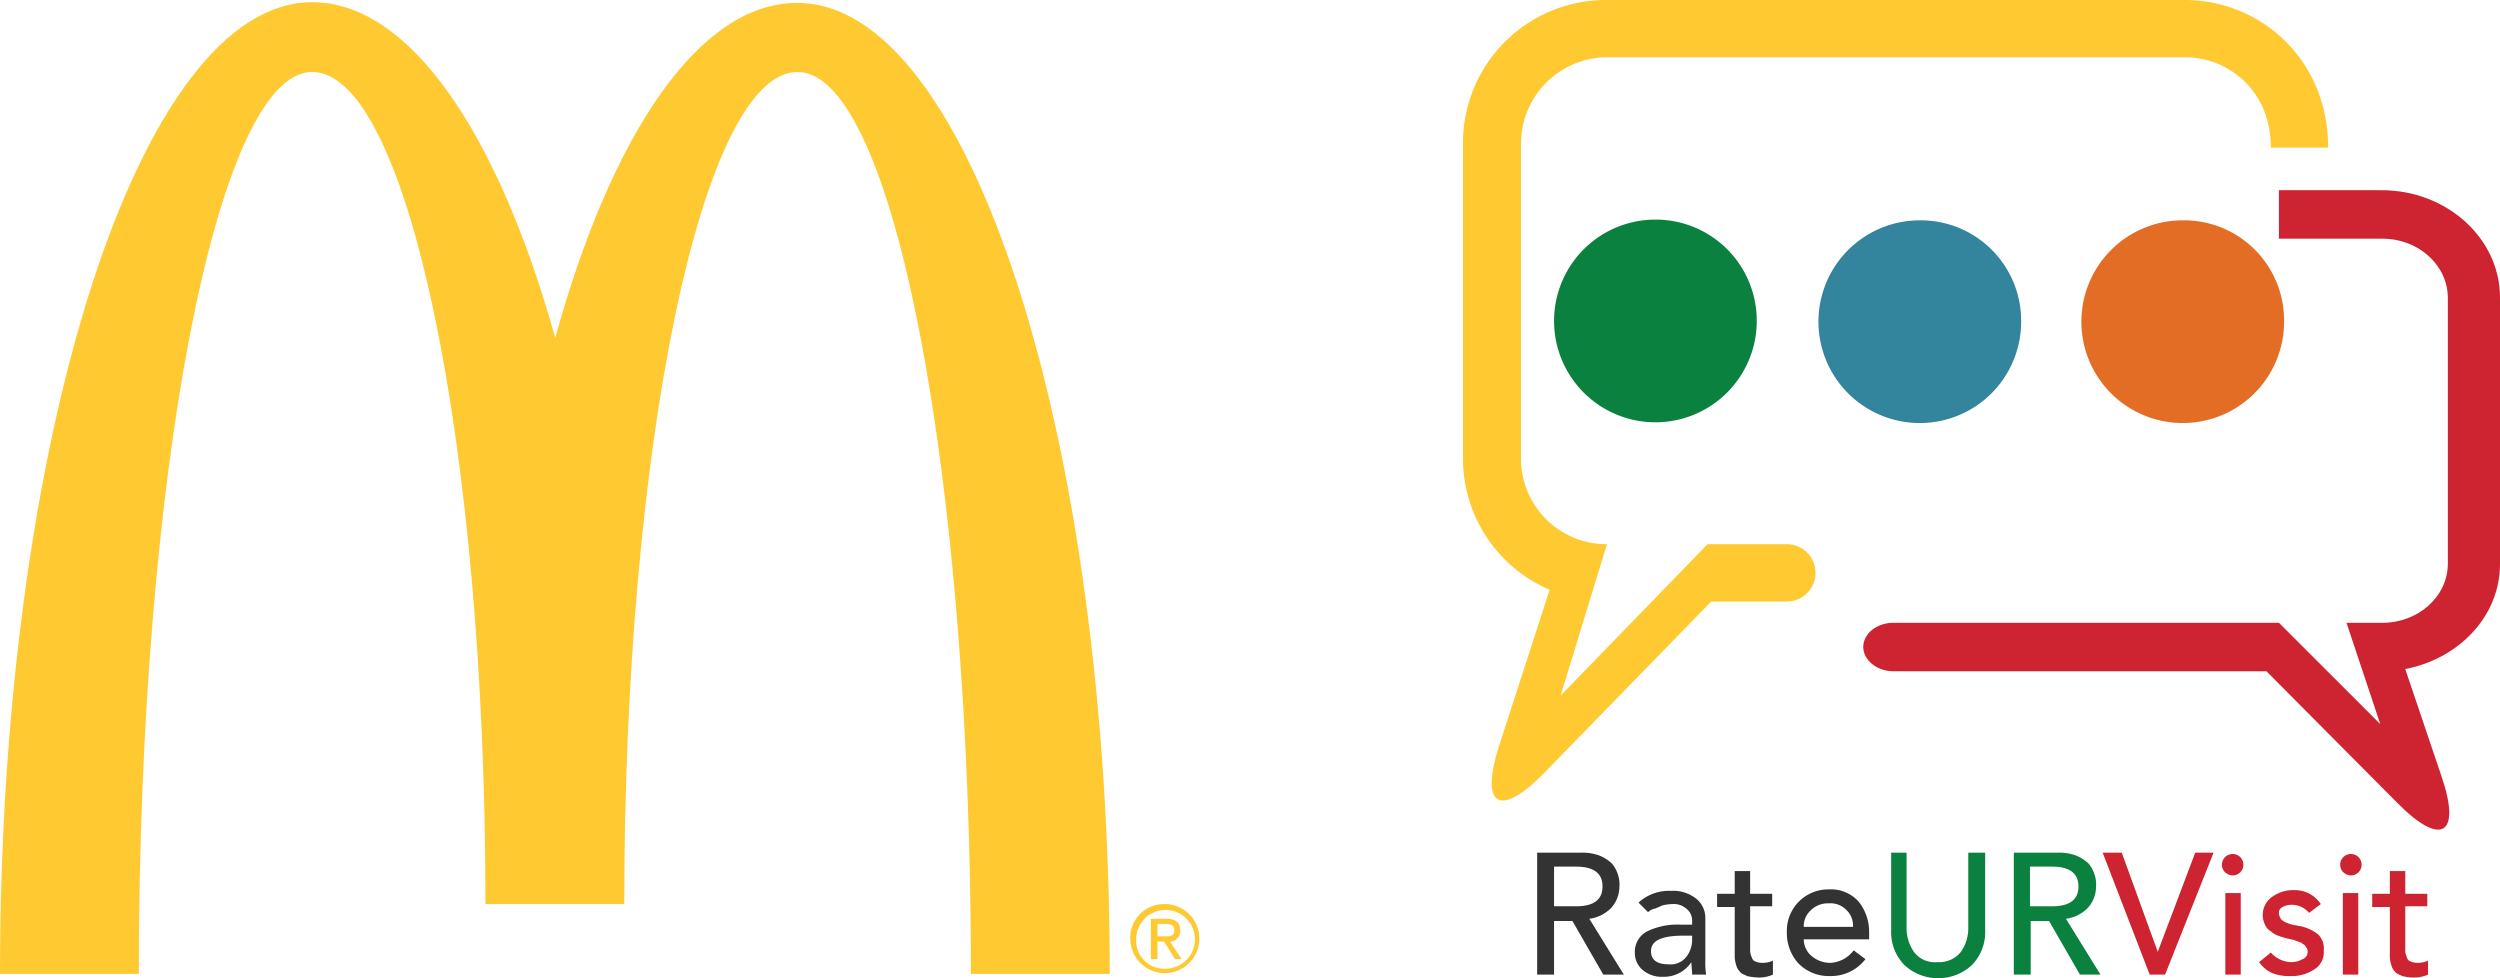<svg xmlns="http://www.w3.org/2000/svg" viewBox="0 0 340.4 133.2"><defs><style>.cls-1{fill:#ffc931;}.cls-2{fill:#0b8140;}.cls-3{fill:#32859c;}.cls-4{fill:#e36d25;}.cls-5{fill:#ce2330;}.cls-6{isolation:isolate;}.cls-7{fill:#333;}</style></defs><title>logo-ruv</title><g id="Layer_2" data-name="Layer 2"><g id="Layer_1-2" data-name="Layer 1"><g id="Layer_1-2-2" data-name="Layer 1-2"><path class="cls-1" d="M297.5,0H218.7a19.46,19.46,0,0,0-19.5,19.5V62.4A19.43,19.43,0,0,0,211,80.3l-6.9,21.3c-2.6,8.2.1,9.8,6.1,3.7L233,81.9h10.3a3.9,3.9,0,0,0,0-7.8H232.5l-20,20.6,6.3-20.6a11.65,11.65,0,0,1-11.7-11.7V19.5A11.76,11.76,0,0,1,218.7,7.8h78.8c5.9,0,11.7,4.5,11.7,12.3H317C317,8,307.7,0,297.5,0Z"/><path class="cls-2" d="M239.2,43.7a13.8,13.8,0,1,1-13.8-13.8h0A13.76,13.76,0,0,1,239.2,43.7Z"/><path class="cls-3" d="M275.2,43.7A13.8,13.8,0,1,1,261.4,30h0A13.68,13.68,0,0,1,275.2,43.7Z"/><path class="cls-4" d="M311,43.7A13.8,13.8,0,1,1,297.2,30h0A13.62,13.62,0,0,1,311,43.7Z"/><path class="cls-5" d="M310.3,32.5h14.1c4.9,0,8.9,3.6,8.9,8.1V76.7c0,4.6-4.1,8.1-8.9,8.1h-4.9l4.6,13.8L310.3,84.8H257.8c-2.3,0-4.1,1.5-4.1,3.3s1.9,3.3,4.1,3.3h50.8l17.8,17.9c6,6.1,8.8,4.4,6-3.7l-4.9-14.5c7.3-1.4,12.9-7.2,12.9-14.3V40.5c0-8-7.2-14.6-16.1-14.6h-14"/><path class="cls-1" d="M158.6,123.1a4.7,4.7,0,1,1-4.7,4.7,4.57,4.57,0,0,1,4.7-4.7h0m0,8.8a4,4,0,0,0,4.1-3.9,4,4,0,0,0-8-.2v.1a3.82,3.82,0,0,0,3.7,4h.2m-1.9-6.8h2.1c1.3,0,1.9.5,1.9,1.6a1.43,1.43,0,0,1-1.3,1.5h-.1l1.6,2.4H160l-1.5-2.4h-.9v2.4h-.9Zm.9,2.4h.9c.8,0,1.4,0,1.4-.9,0-.7-.6-.8-1.2-.8h-1.1v1.7Z"/><path class="cls-1" d="M108.6,9.8c13.1,0,23.6,55,23.6,122.8h18.9c0-73-19-132.2-42.5-132.2C95.3.3,83.3,18.1,75.6,46,67.8,18.1,55.8.3,42.5.3,19,.3,0,59.5,0,132.6H18.9C18.9,64.8,29.5,9.8,42.5,9.8S66.1,60.5,66.1,123.1H85C85,60.5,95.6,9.8,108.6,9.8"/><g class="cls-6"><path class="cls-7" d="M209.3,132.7V116.1h5.9a6.77,6.77,0,0,1,2.6.4,5.55,5.55,0,0,1,1.7,1.1,4.35,4.35,0,0,1,.8,1.5,4.14,4.14,0,0,1,.2,1.6,4.36,4.36,0,0,1-1.1,2.9,5.07,5.07,0,0,1-3,1.5l4.7,7.6h-2.8l-4.2-7.3h-2.5v7.3Zm2.3-14.7v5.4h3q3.6,0,3.6-2.7t-3.6-2.7Z"/><path class="cls-7" d="M224.4,124.2l-1.3-1.3a6.13,6.13,0,0,1,4.4-1.6,5.05,5.05,0,0,1,3.5,1.1,3.37,3.37,0,0,1,1.2,2.6v5.7a11.52,11.52,0,0,0,.1,2h-1.9c0-.6-.1-1.1-.1-1.7h0a4.49,4.49,0,0,1-3.9,2,4,4,0,0,1-2.7-.9,3,3,0,0,1-1.1-2.4,3.13,3.13,0,0,1,1.7-2.9,9.45,9.45,0,0,1,4.5-.9h1.6v-.5a2,2,0,0,0-.7-1.6,2.58,2.58,0,0,0-2-.7,5.9,5.9,0,0,0-1.4.2c-.4.2-.7.3-.9.4A1.87,1.87,0,0,0,224.4,124.2Zm5.9,3.2h-1.1c-3,0-4.4.7-4.4,2.1q0,1.8,2.4,1.8a2.72,2.72,0,0,0,2.4-1,3.78,3.78,0,0,0,.8-2.3v-.6Z"/><path class="cls-7" d="M241.3,121.6v1.8h-3v6.1a2.35,2.35,0,0,0,.2.8c.1.3.2.5.5.6a2,2,0,0,0,.9.2,3.34,3.34,0,0,0,1.5-.3v1.9a4.49,4.49,0,0,1-1.9.4,7,7,0,0,1-1.6-.2c-.4-.2-.8-.3-1-.6a1.93,1.93,0,0,1-.5-.9,4.4,4.4,0,0,1-.2-1v-6.9h-2.4v-1.8h2.4v-3.1h2.1v3.1h3Z"/><path class="cls-7" d="M254.5,127.9h-8.9a3,3,0,0,0,1.1,2.3,3.92,3.92,0,0,0,2.6.9,4.27,4.27,0,0,0,3.1-1.7l1.6,1.2a5.94,5.94,0,0,1-4.9,2.3,5.73,5.73,0,0,1-4.2-1.7,6.07,6.07,0,0,1-1.6-4.2,5.64,5.64,0,0,1,5.7-5.9,5.06,5.06,0,0,1,4.1,1.7,6.56,6.56,0,0,1,1.4,4.1v1Zm-8.9-1.7h6.7a2.87,2.87,0,0,0-.9-2.3,3,3,0,0,0-2.4-.9,3.32,3.32,0,0,0-2.5,1A2.87,2.87,0,0,0,245.6,126.2Z"/></g><g class="cls-6"><path class="cls-2" d="M257.3,116.1h2.3v10.2a5.58,5.58,0,0,0,1,3.3,3.51,3.51,0,0,0,3.2,1.4,3.75,3.75,0,0,0,3.2-1.4,5.58,5.58,0,0,0,1-3.3V116.1h2.3v10.6a6.41,6.41,0,0,1-1.8,4.7,6.78,6.78,0,0,1-9.2,0,6.41,6.41,0,0,1-1.8-4.7V116.1Z"/><path class="cls-2" d="M274.2,132.7V116.1h5.9a6.77,6.77,0,0,1,2.6.4,5.55,5.55,0,0,1,1.7,1.1,4.35,4.35,0,0,1,.8,1.5,4.14,4.14,0,0,1,.2,1.6,4.36,4.36,0,0,1-1.1,2.9,5.07,5.07,0,0,1-3,1.5l4.7,7.6h-2.8l-4.2-7.3h-2.5v7.3Zm2.2-14.7v5.4h3q3.6,0,3.6-2.7t-3.6-2.7Z"/></g><g class="cls-6"><path class="cls-5" d="M292.7,132.7l-6.4-16.6h2.6l4.9,13.5h0l5.1-13.5h2.5l-6.6,16.6Z"/><path class="cls-5" d="M302.9,118.7a1.46,1.46,0,1,1,1.1.5A1.61,1.61,0,0,1,302.9,118.7Zm.1,14V121.6h2.1v11.1Z"/><path class="cls-5" d="M316,123.1l-1.6,1.2a3,3,0,0,0-2.3-1.1,2.5,2.5,0,0,0-1.3.3.87.87,0,0,0-.5.9,1.42,1.42,0,0,0,.2.6.78.78,0,0,0,.4.4,1.63,1.63,0,0,0,.6.3,3.93,3.93,0,0,0,.6.2,3.54,3.54,0,0,0,.6.1,1.75,1.75,0,0,0,.5.1,6,6,0,0,1,2.4,1.1,2.61,2.61,0,0,1,.8,2.2,2.72,2.72,0,0,1-1.3,2.6,5.49,5.49,0,0,1-3.2.9,6.25,6.25,0,0,1-2.5-.4,4.28,4.28,0,0,1-1.8-1.5l1.6-1.3a3.81,3.81,0,0,0,2.7,1.3,2.93,2.93,0,0,0,1.6-.4,1,1,0,0,0,.7-1,.9.9,0,0,0-.1-.5c-.1-.1-.2-.3-.3-.4s-.3-.2-.4-.3-.3-.1-.5-.2-.4-.1-.5-.2a4.33,4.33,0,0,0-.5-.1,1.58,1.58,0,0,0-.4-.1,10.38,10.38,0,0,1-1.3-.4,2.66,2.66,0,0,1-1-.6,1.76,1.76,0,0,1-.8-.9,3,3,0,0,1,1-3.8,4.86,4.86,0,0,1,3-.9A4.22,4.22,0,0,1,316,123.1Z"/><path class="cls-5" d="M319,118.7a1.46,1.46,0,1,1,1.1.5A1.61,1.61,0,0,1,319,118.7Zm0,14V121.6h2.1v11.1Z"/><path class="cls-5" d="M330.5,121.6v1.8h-3v6.1a2.35,2.35,0,0,0,.2.8c.1.3.2.5.5.6a2.39,2.39,0,0,0,.9.2,3.34,3.34,0,0,0,1.5-.3v1.9a4.49,4.49,0,0,1-1.9.4,7,7,0,0,1-1.6-.2c-.4-.2-.8-.3-1-.6a1.93,1.93,0,0,1-.5-.9,4.4,4.4,0,0,1-.2-1v-6.9H323v-1.8h2.4v-3.1h2.1v3.1h3Z"/></g></g></g></g></svg>